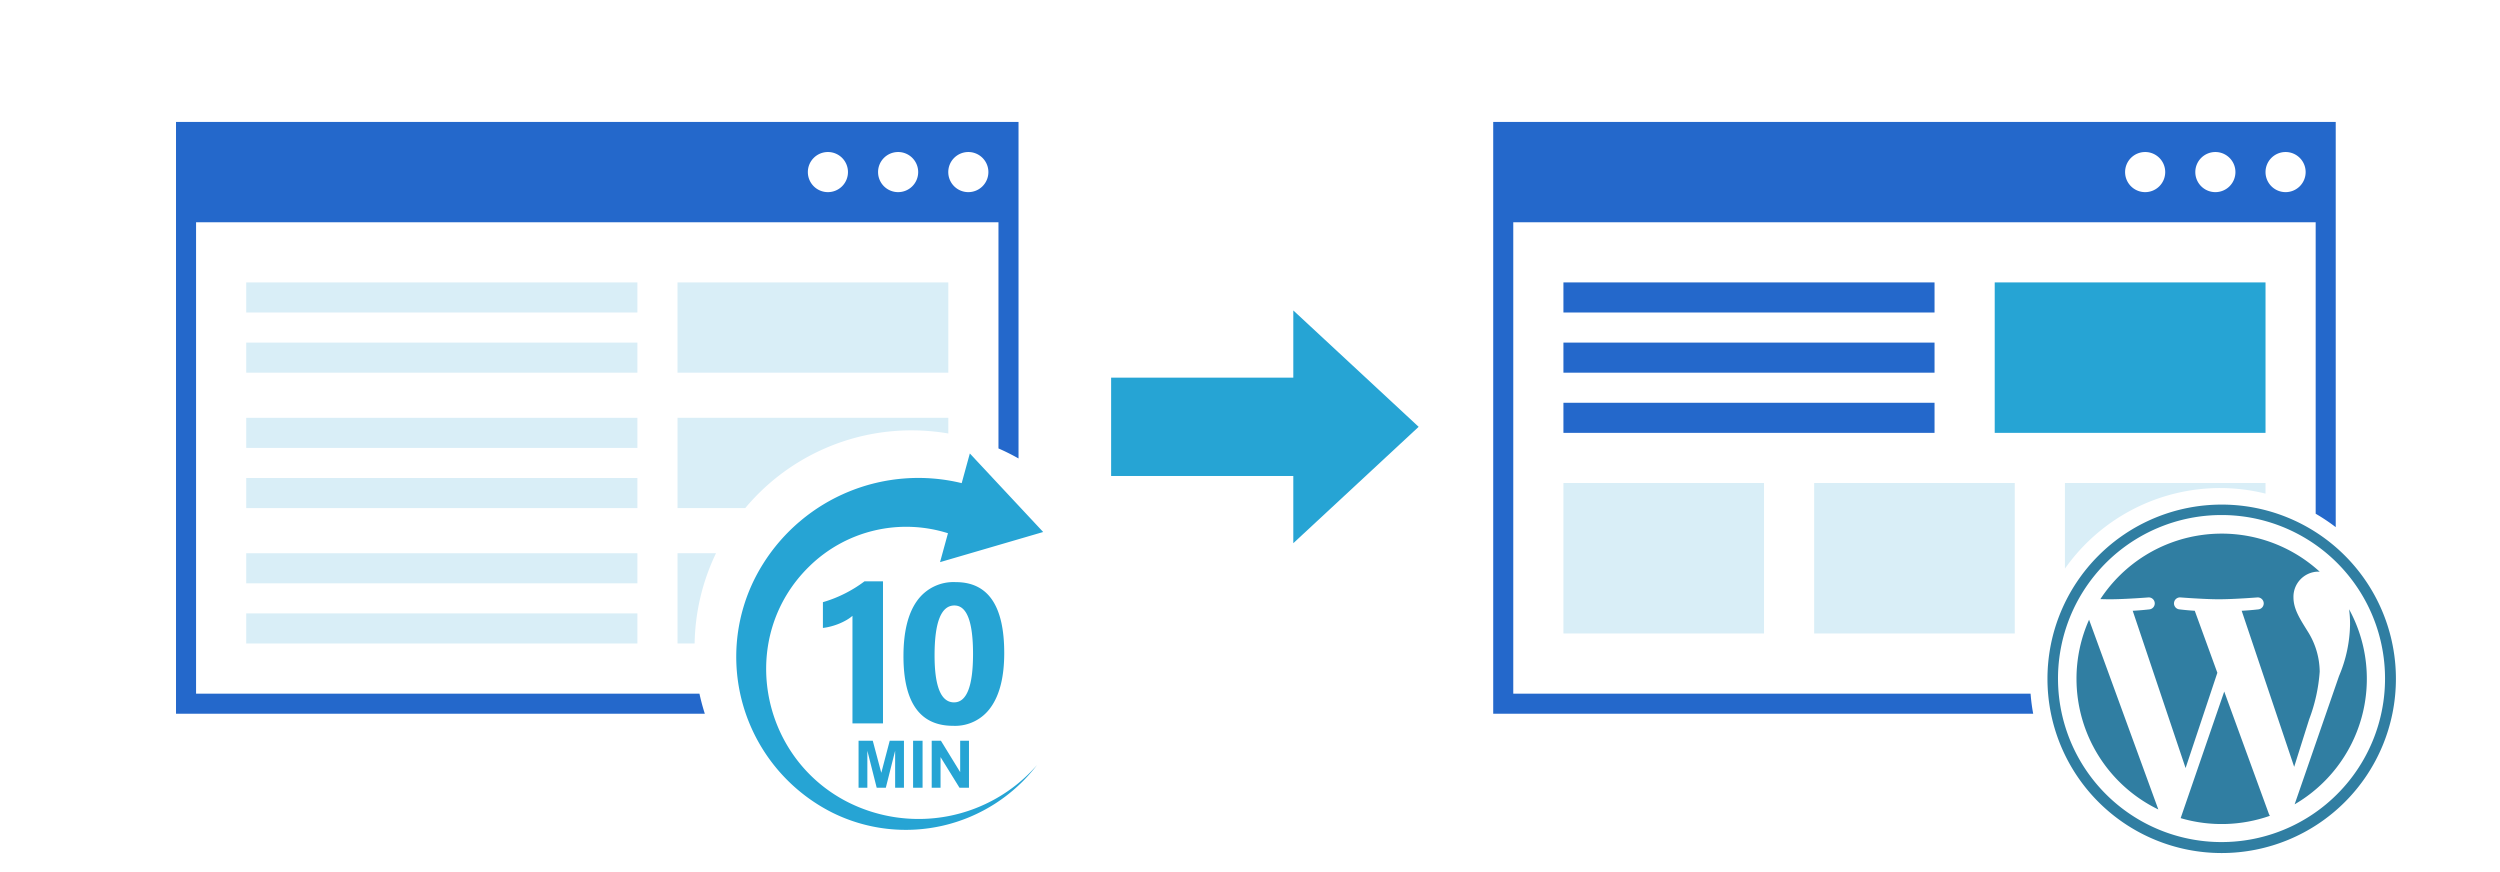 <svg xmlns="http://www.w3.org/2000/svg" width="384" height="134" viewBox="0 0 384 134">
  <g id="img_wpreasons_support_01" transform="translate(-0.428 -29.214)">
    <rect id="長方形_10734" data-name="長方形 10734" width="384" height="134" transform="translate(0.428 29.214)" fill="#fff"/>
    <g id="グループ_216" data-name="グループ 216" transform="translate(27.463 47.944)">
      <g id="グループ_200" data-name="グループ 200" transform="translate(143.633 28.953)">
        <rect id="長方形_61" data-name="長方形 61" width="29.712" height="15.105" transform="translate(0 10.324)" fill="#26a4d4"/>
        <path id="パス_331" data-name="パス 331" d="M164.232,1484.876,144.979,1467v35.752Z" transform="translate(-116.996 -1467)" fill="#26a4d4"/>
      </g>
      <g id="グループ_202" data-name="グループ 202" transform="translate(202.322 0)">
        <g id="グループ_201" data-name="グループ 201">
          <path id="パス_332" data-name="パス 332" d="M249.881,1533.729H170.422V1461.32H293.671v44.774a29.4,29.4,0,0,1,3.081,2.061v-62.241H167.341v90.9h82.941A28.808,28.808,0,0,1,249.881,1533.729Zm39.169-83.194a3.081,3.081,0,1,1-3.081,3.081A3.081,3.081,0,0,1,289.05,1450.536Zm-10.785,0a3.081,3.081,0,1,1-3.081,3.081A3.082,3.082,0,0,1,278.266,1450.536Zm-10.785,0a3.081,3.081,0,1,1-3.081,3.081A3.081,3.081,0,0,1,267.481,1450.536Z" transform="translate(-167.341 -1445.915)" fill="#2468cb"/>
          <rect id="長方形_62" data-name="長方形 62" width="57.003" height="4.622" transform="translate(10.785 24.649)" fill="#2468cb"/>
          <rect id="長方形_63" data-name="長方形 63" width="41.596" height="23.109" transform="translate(77.031 24.649)" fill="#26a4d4"/>
          <path id="パス_333" data-name="パス 333" d="M255.172,1487.075a29.29,29.29,0,0,1,6.933.859v-1.63H231.293v13.151A29.211,29.211,0,0,1,255.172,1487.075Z" transform="translate(-143.477 -1430.843)" fill="#d9eef7"/>
          <rect id="長方形_64" data-name="長方形 64" width="30.812" height="23.109" transform="translate(49.3 55.461)" fill="#d9eef7"/>
          <rect id="長方形_65" data-name="長方形 65" width="30.812" height="23.109" transform="translate(10.785 55.461)" fill="#d9eef7"/>
          <rect id="長方形_66" data-name="長方形 66" width="57.003" height="4.622" transform="translate(10.785 33.893)" fill="#2468cb"/>
          <rect id="長方形_67" data-name="長方形 67" width="57.003" height="4.622" transform="translate(10.785 43.136)" fill="#2468cb"/>
        </g>
        <g id="グループ_63" data-name="グループ 63" transform="translate(85.134 58.775)">
          <path id="パス_187" data-name="パス 187" d="M256.1,1490.323a25.116,25.116,0,1,1-9.792,1.977,25.043,25.043,0,0,1,9.792-1.977m0-1.605a26.761,26.761,0,1,0,26.761,26.762,26.761,26.761,0,0,0-26.761-26.762h0" transform="translate(-229.34 -1488.718)" fill="#307ea2"/>
          <path id="パス_188" data-name="パス 188" d="M232.588,1514.266a22.3,22.3,0,0,0,12.568,20.07l-10.638-29.145a22.194,22.194,0,0,0-1.931,9.075m37.355-1.125a11.743,11.743,0,0,0-1.837-6.15c-1.132-1.837-2.192-3.392-2.192-5.23a3.862,3.862,0,0,1,3.745-3.957c.1,0,.194.011.29.018a22.291,22.291,0,0,0-33.693,4.2c.523.016,1.017.028,1.435.028,2.333,0,5.944-.285,5.944-.285a.922.922,0,0,1,.143,1.838s-1.208.143-2.555.213l8.121,24.159,4.879-14.635-3.47-9.524c-1.2-.07-2.338-.213-2.338-.213a.921.921,0,1,1,.141-1.838h0s3.681.285,5.873.285c2.333,0,5.944-.285,5.944-.285a.922.922,0,0,1,.143,1.838s-1.21.143-2.555.213l8.062,23.97,2.3-7.287a25.683,25.683,0,0,0,1.622-7.35m-14.665,3.074-6.693,19.443a22.312,22.312,0,0,0,13.705-.356,2.007,2.007,0,0,1-.159-.31Zm19.177-12.649a17.073,17.073,0,0,1,.15,2.293,21.061,21.061,0,0,1-1.7,7.988l-6.815,19.692a22.3,22.3,0,0,0,8.361-29.973" transform="translate(-228.128 -1487.506)" fill="#307ea2"/>
        </g>
      </g>
      <g id="グループ_215" data-name="グループ 215" transform="translate(0 0)">
        <g id="グループ_204" data-name="グループ 204">
          <g id="グループ_203" data-name="グループ 203" transform="translate(10.784 24.649)">
            <rect id="長方形_68" data-name="長方形 68" width="60.084" height="4.622" transform="translate(0 41.597)" fill="#d9eef7"/>
            <rect id="長方形_69" data-name="長方形 69" width="60.084" height="4.622" transform="translate(0 50.84)" fill="#d9eef7"/>
            <rect id="長方形_70" data-name="長方形 70" width="60.084" height="4.622" transform="translate(0 20.798)" fill="#d9eef7"/>
            <rect id="長方形_71" data-name="長方形 71" width="60.084" height="4.622" transform="translate(0 30.042)" fill="#d9eef7"/>
            <rect id="長方形_72" data-name="長方形 72" width="41.596" height="13.865" transform="translate(66.246)" fill="#d9eef7"/>
            <rect id="長方形_73" data-name="長方形 73" width="60.084" height="4.622" fill="#d9eef7"/>
            <rect id="長方形_74" data-name="長方形 74" width="60.084" height="4.622" transform="translate(0 9.244)" fill="#d9eef7"/>
            <path id="パス_334" data-name="パス 334" d="M82.011,1494.159H76.1v13.865h2.627A33.192,33.192,0,0,1,82.011,1494.159Z" transform="translate(-9.851 -1452.562)" fill="#d9eef7"/>
            <path id="パス_335" data-name="パス 335" d="M112.068,1480.937a33.463,33.463,0,0,1,5.626.482v-2.407H76.1v13.866H86.5A33.284,33.284,0,0,1,112.068,1480.937Z" transform="translate(-9.851 -1458.214)" fill="#d9eef7"/>
          </g>
          <path id="パス_336" data-name="パス 336" d="M100.4,1533.729H23.081V1461.32H146.33v34.744a33.227,33.227,0,0,1,3.081,1.542v-51.691H20v90.9h81.226Q100.742,1535.3,100.4,1533.729Zm41.3-83.194a3.081,3.081,0,1,1-3.081,3.081A3.082,3.082,0,0,1,141.708,1450.536Zm-10.783,0a3.081,3.081,0,1,1-3.081,3.081A3.081,3.081,0,0,1,130.925,1450.536Zm-10.785,0a3.081,3.081,0,1,1-3.081,3.081A3.082,3.082,0,0,1,120.14,1450.536Z" transform="translate(-20 -1445.915)" fill="#2468cb"/>
        </g>
        <g id="グループ_214" data-name="グループ 214" transform="translate(86.075 50.923)">
          <g id="_10" data-name=" 10" transform="translate(13.292 19.644)" style="isolation: isolate">
            <g id="グループ_205" data-name="グループ 205" style="isolation: isolate">
              <path id="パス_337" data-name="パス 337" d="M101.59,1497.306v21.816H96.9V1502.6a5.64,5.64,0,0,1-.915.648,9.3,9.3,0,0,1-1.123.551,10.023,10.023,0,0,1-1.236.416,8.987,8.987,0,0,1-1.265.247v-3.96a19.472,19.472,0,0,0,3.452-1.369,19.8,19.8,0,0,0,2.933-1.83Z" transform="translate(-92.364 -1497.306)" fill="#26a4d4"/>
              <path id="パス_338" data-name="パス 338" d="M108.991,1519.462q-7.619,0-7.618-10.7,0-5.551,2.061-8.46a6.865,6.865,0,0,1,5.975-2.91q7.44,0,7.441,10.878,0,5.417-2.031,8.3A6.691,6.691,0,0,1,108.991,1519.462Zm.209-18.483q-3.05,0-3.05,7.664,0,7.219,2.991,7.219,2.917,0,2.917-7.441T109.2,1500.98Z" transform="translate(-89.002 -1497.274)" fill="#26a4d4"/>
            </g>
          </g>
          <g id="グループ_213" data-name="グループ 213">
            <g id="グループ_207" data-name="グループ 207">
              <g id="グループ_206" data-name="グループ 206">
                <path id="パス_339" data-name="パス 339" d="M99.648,1536.476c-13.527-7-16.77-25.387-5.775-36.123a21.254,21.254,0,0,1,21.309-5.1l-1.217,4.438,15.841-4.629L118.54,1483l-1.25,4.556a28.155,28.155,0,0,0-30.529,12.432A26.79,26.79,0,0,0,97.4,1538.157a25.378,25.378,0,0,0,31.449-7.287A24.12,24.12,0,0,1,99.648,1536.476Z" transform="translate(-82.684 -1483)" fill="#26a4d4"/>
              </g>
            </g>
            <g id="グループ_212" data-name="グループ 212" transform="translate(18.765 44.126)">
              <g id="グループ_211" data-name="グループ 211">
                <g id="グループ_208" data-name="グループ 208">
                  <path id="パス_340" data-name="パス 340" d="M96.35,1522.352v-7.217h2.182l1.309,4.923,1.295-4.923h2.186v7.217h-1.354v-5.682l-1.432,5.682h-1.4L97.7,1516.67v5.682Z" transform="translate(-96.35 -1515.135)" fill="#26a4d4"/>
                </g>
                <g id="グループ_209" data-name="グループ 209" transform="translate(8.375)">
                  <path id="パス_341" data-name="パス 341" d="M102.449,1522.352v-7.217h1.457v7.217Z" transform="translate(-102.449 -1515.135)" fill="#26a4d4"/>
                </g>
                <g id="グループ_210" data-name="グループ 210" transform="translate(11.235)">
                  <path id="パス_342" data-name="パス 342" d="M104.532,1522.352v-7.217h1.417l2.955,4.82v-4.82h1.353v7.217H108.8l-2.91-4.707v4.707Z" transform="translate(-104.532 -1515.135)" fill="#26a4d4"/>
                </g>
              </g>
            </g>
          </g>
        </g>
      </g>
    </g>
  </g>
</svg>
